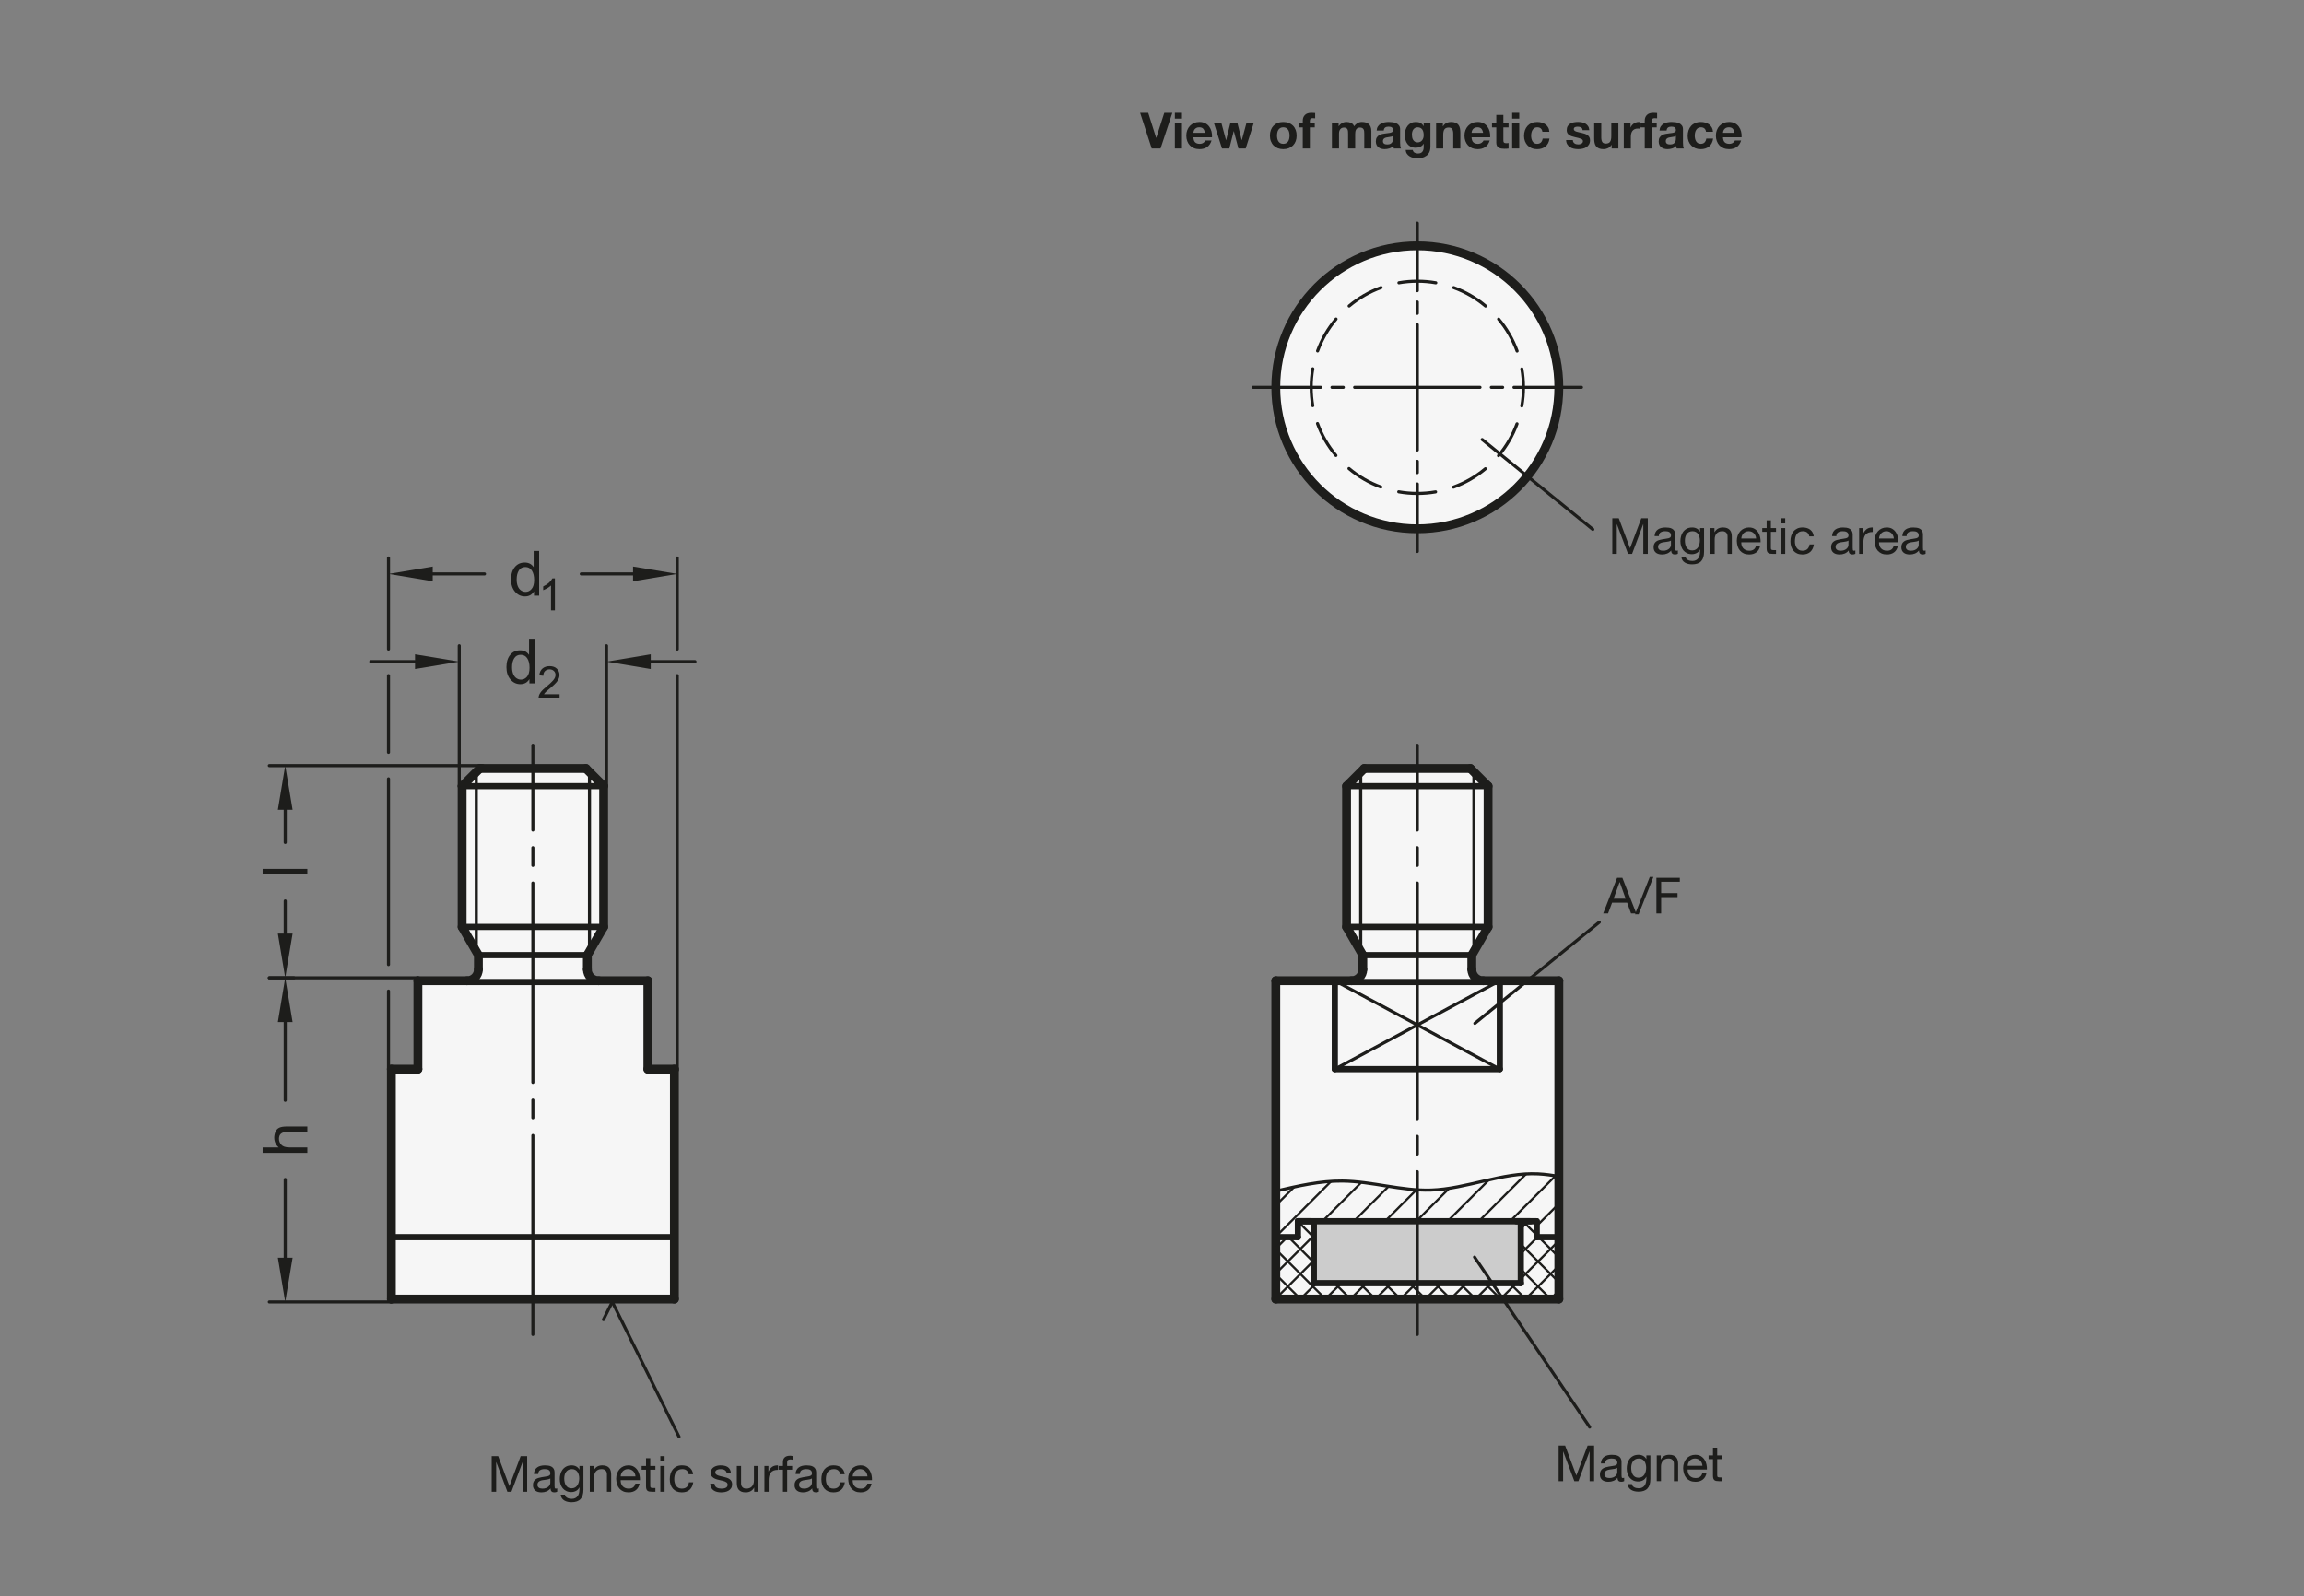 <?xml version="1.0" encoding="UTF-8"?>
<svg xmlns="http://www.w3.org/2000/svg" version="1.1" viewBox="0 0 369.213 255.827">
  <rect x="0" y="0" width="369.213" height="255.827" fill="#808080" stroke="none"/>
  <defs>
    <style>
      .cls-1, .cls-2 {
        fill: #1d1d1b;
      }

      .cls-1, .cls-3, .cls-4, .cls-5, .cls-6 {
        stroke: #1d1d1b;
        stroke-linecap: round;
        stroke-linejoin: round;
      }

      .cls-1, .cls-6 {
        stroke-width: .496px;
      }

      .cls-7 {
        fill: #f6f6f6;
      }

      .cls-8 {
        fill: #fff;
      }

      .cls-3 {
        stroke-width: .354px;
      }

      .cls-3, .cls-9, .cls-4, .cls-5, .cls-6 {
        fill: none;
      }

      .cls-10 {
        fill: #ccc;
      }

      .cls-4 {
        stroke-width: .992px;
      }

      .cls-5 {
        stroke-width: 1.417px;
      }
    </style>
  </defs>
  <!-- Generator: Adobe Illustrator 28.6.0, SVG Export Plug-In . SVG Version: 1.2.0 Build 709)  -->
  <g>
    <g id="MD_x5F_3_x5F_FUELLUNG_x5F_WS">
      <g id="LWPOLYLINE">
        <path class="cls-8" d="M108.071,208.2h-45.354v-36.85h4.252v-14.173h7.88c1.002,0,1.814-.812,1.814-1.814v-2.286l-2.608-4.517v-22.564l2.835-2.835h17.008l2.835,2.835v22.564l-2.608,4.517v2.286c0,1.002.812,1.814,1.814,1.814h7.88v14.173h4.252v36.85Z"/>
      </g>
      <g id="LWPOLYLINE-2" data-name="LWPOLYLINE">
        <path class="cls-8" d="M249.8,208.2h-45.354v-51.024h12.132c1.002,0,1.814-.812,1.814-1.814v-2.286l-2.608-4.517v-22.564l2.835-2.835h17.008l2.835,2.835v22.564l-2.608,4.517v2.286c0,1.002.812,1.814,1.814,1.814h12.132v51.024Z"/>
      </g>
      <g id="LWPOLYLINE-3" data-name="LWPOLYLINE">
        <path class="cls-8" d="M225.709,84.709c12.5.781,23.266-8.719,24.047-21.219.781-12.5-8.719-23.266-21.219-24.047-.471-.029-.943-.044-1.414-.044-12.524,0-22.677,10.153-22.677,22.677,0,11.975,9.311,21.886,21.263,22.633Z"/>
      </g>
    </g>
    <g id="MD_x5F_3_x5F_FUELLUNG_x5F_GR">
      <g id="LWPOLYLINE-4" data-name="LWPOLYLINE">
        <path class="cls-7" d="M225.709,84.709c12.5.781,23.266-8.719,24.047-21.219.781-12.5-8.719-23.266-21.219-24.047-.471-.029-.943-.044-1.414-.044-12.524,0-22.677,10.153-22.677,22.677,0,11.975,9.311,21.886,21.263,22.633Z"/>
      </g>
      <g id="LWPOLYLINE-5" data-name="LWPOLYLINE">
        <path class="cls-7" d="M249.8,208.2h-45.354v-51.024h12.132c1.002,0,1.814-.812,1.814-1.814v-2.286l-2.608-4.517v-22.564l2.835-2.835h17.008l2.835,2.835v22.564l-2.608,4.517v2.286c0,1.002.812,1.814,1.814,1.814h12.132v51.024Z"/>
      </g>
      <g id="LWPOLYLINE-6" data-name="LWPOLYLINE">
        <path class="cls-7" d="M108.071,208.2h-45.354v-36.85h4.252v-14.173h7.88c1.002,0,1.814-.812,1.814-1.814v-2.286l-2.608-4.517v-22.564l2.835-2.835h17.008l2.835,2.835v22.564l-2.608,4.517v2.286c0,1.002.812,1.814,1.814,1.814h7.88v14.173h4.252v36.85Z"/>
      </g>
    </g>
    <g id="MD_x5F_6_x5F_COLOR_x5F_K027">
      <g id="LWPOLYLINE-7" data-name="LWPOLYLINE">
        <rect class="cls-10" x="210.54" y="195.728" width="33.165" height="9.921"/>
      </g>
    </g>
    <g id="MD_x5F_1_x5F_100">
      <g id="LINE">
        <line class="cls-5" x1="108.071" y1="208.2" x2="108.071" y2="171.35"/>
      </g>
      <g id="LINE-2" data-name="LINE">
        <line class="cls-5" x1="62.717" y1="171.35" x2="62.717" y2="208.2"/>
      </g>
      <g id="LINE-3" data-name="LINE">
        <line class="cls-5" x1="62.717" y1="171.35" x2="66.969" y2="171.35"/>
      </g>
      <g id="LINE-4" data-name="LINE">
        <line class="cls-5" x1="66.969" y1="171.35" x2="66.969" y2="157.177"/>
      </g>
      <g id="LINE-5" data-name="LINE">
        <line class="cls-5" x1="66.969" y1="157.177" x2="74.849" y2="157.177"/>
      </g>
      <g id="LINE-6" data-name="LINE">
        <line class="cls-5" x1="103.819" y1="171.35" x2="103.819" y2="157.177"/>
      </g>
      <g id="LINE-7" data-name="LINE">
        <line class="cls-5" x1="103.819" y1="171.35" x2="108.071" y2="171.35"/>
      </g>
      <g id="LINE-8" data-name="LINE">
        <line class="cls-5" x1="108.071" y1="208.2" x2="62.717" y2="208.2"/>
      </g>
      <g id="LINE-9" data-name="LINE">
        <line class="cls-5" x1="215.785" y1="125.995" x2="215.785" y2="148.559"/>
      </g>
      <g id="LINE-10" data-name="LINE">
        <line class="cls-5" x1="238.462" y1="148.559" x2="238.462" y2="125.995"/>
      </g>
      <g id="LINE-11" data-name="LINE">
        <line class="cls-5" x1="238.462" y1="125.995" x2="235.627" y2="123.161"/>
      </g>
      <g id="LINE-12" data-name="LINE">
        <line class="cls-5" x1="218.619" y1="123.161" x2="215.785" y2="125.995"/>
      </g>
      <g id="LINE-13" data-name="LINE">
        <line class="cls-5" x1="215.785" y1="148.559" x2="218.392" y2="153.076"/>
      </g>
      <g id="LINE-14" data-name="LINE">
        <line class="cls-5" x1="235.854" y1="153.076" x2="238.462" y2="148.559"/>
      </g>
      <g id="ARC">
        <path class="cls-5" d="M235.854,155.362c0,1.002.812,1.814,1.814,1.814"/>
      </g>
      <g id="ARC-2" data-name="ARC">
        <path class="cls-5" d="M216.578,157.177c1.002,0,1.814-.812,1.814-1.814"/>
      </g>
      <g id="LINE-15" data-name="LINE">
        <line class="cls-5" x1="235.854" y1="155.362" x2="235.854" y2="153.076"/>
      </g>
      <g id="LINE-16" data-name="LINE">
        <line class="cls-5" x1="218.392" y1="153.076" x2="218.392" y2="155.362"/>
      </g>
      <g id="LINE-17" data-name="LINE">
        <line class="cls-5" x1="249.8" y1="208.2" x2="249.8" y2="157.177"/>
      </g>
      <g id="LINE-18" data-name="LINE">
        <line class="cls-5" x1="204.446" y1="157.177" x2="204.446" y2="208.2"/>
      </g>
      <g id="LINE-19" data-name="LINE">
        <line class="cls-5" x1="204.446" y1="208.2" x2="249.8" y2="208.2"/>
      </g>
      <g id="LINE-20" data-name="LINE">
        <line class="cls-5" x1="237.668" y1="157.177" x2="249.8" y2="157.177"/>
      </g>
      <g id="LINE-21" data-name="LINE">
        <line class="cls-5" x1="204.446" y1="157.177" x2="216.578" y2="157.177"/>
      </g>
      <g id="LINE-22" data-name="LINE">
        <line class="cls-5" x1="218.619" y1="123.161" x2="235.627" y2="123.161"/>
      </g>
      <g id="CIRCLE">
        <circle class="cls-5" cx="227.123" cy="62.076" r="22.677"/>
      </g>
      <g id="LINE-23" data-name="LINE">
        <line class="cls-5" x1="95.939" y1="157.177" x2="103.819" y2="157.177"/>
      </g>
      <g id="LINE-24" data-name="LINE">
        <line class="cls-5" x1="74.055" y1="125.995" x2="74.055" y2="148.559"/>
      </g>
      <g id="LINE-25" data-name="LINE">
        <line class="cls-5" x1="96.732" y1="148.559" x2="96.732" y2="125.995"/>
      </g>
      <g id="LINE-26" data-name="LINE">
        <line class="cls-5" x1="96.732" y1="125.995" x2="93.898" y2="123.161"/>
      </g>
      <g id="LINE-27" data-name="LINE">
        <line class="cls-5" x1="76.89" y1="123.161" x2="74.055" y2="125.995"/>
      </g>
      <g id="LINE-28" data-name="LINE">
        <line class="cls-5" x1="74.055" y1="148.559" x2="76.663" y2="153.076"/>
      </g>
      <g id="LINE-29" data-name="LINE">
        <line class="cls-5" x1="94.124" y1="153.076" x2="96.732" y2="148.559"/>
      </g>
      <g id="ARC-3" data-name="ARC">
        <path class="cls-5" d="M94.124,155.362c0,1.002.812,1.814,1.814,1.814"/>
      </g>
      <g id="ARC-4" data-name="ARC">
        <path class="cls-5" d="M74.849,157.177c1.002,0,1.814-.812,1.814-1.814"/>
      </g>
      <g id="LINE-30" data-name="LINE">
        <line class="cls-5" x1="94.124" y1="155.362" x2="94.124" y2="153.076"/>
      </g>
      <g id="LINE-31" data-name="LINE">
        <line class="cls-5" x1="76.663" y1="153.076" x2="76.663" y2="155.362"/>
      </g>
      <g id="LINE-32" data-name="LINE">
        <line class="cls-5" x1="76.89" y1="123.161" x2="93.898" y2="123.161"/>
      </g>
    </g>
    <g id="MD_x5F_1_x5F_070">
      <g id="LINE-33" data-name="LINE">
        <line class="cls-4" x1="108.071" y1="198.279" x2="62.717" y2="198.279"/>
      </g>
      <g id="LINE-34" data-name="LINE">
        <line class="cls-4" x1="210.115" y1="195.728" x2="207.989" y2="195.728"/>
      </g>
      <g id="LINE-35" data-name="LINE">
        <line class="cls-4" x1="210.54" y1="205.649" x2="210.54" y2="195.728"/>
      </g>
      <g id="LINE-36" data-name="LINE">
        <line class="cls-4" x1="245.265" y1="195.728" x2="242.997" y2="195.728"/>
      </g>
      <g id="LINE-37" data-name="LINE">
        <line class="cls-4" x1="207.989" y1="195.728" x2="207.989" y2="198.279"/>
      </g>
      <g id="LINE-38" data-name="LINE">
        <line class="cls-4" x1="207.989" y1="198.279" x2="204.446" y2="198.279"/>
      </g>
      <g id="LINE-39" data-name="LINE">
        <line class="cls-4" x1="213.903" y1="171.35" x2="240.343" y2="171.35"/>
      </g>
      <g id="LINE-40" data-name="LINE">
        <line class="cls-4" x1="240.343" y1="171.35" x2="240.343" y2="157.177"/>
      </g>
      <g id="LINE-41" data-name="LINE">
        <line class="cls-4" x1="213.903" y1="171.35" x2="213.903" y2="157.177"/>
      </g>
      <g id="LINE-42" data-name="LINE">
        <line class="cls-4" x1="237.668" y1="157.388" x2="216.579" y2="157.388"/>
      </g>
      <g id="LINE-43" data-name="LINE">
        <line class="cls-4" x1="238.462" y1="148.559" x2="215.785" y2="148.559"/>
      </g>
      <g id="LINE-44" data-name="LINE">
        <line class="cls-4" x1="238.462" y1="125.995" x2="215.785" y2="125.995"/>
      </g>
      <g id="LINE-45" data-name="LINE">
        <line class="cls-4" x1="246.257" y1="195.728" x2="207.989" y2="195.728"/>
      </g>
      <g id="LINE-46" data-name="LINE">
        <line class="cls-4" x1="249.8" y1="198.279" x2="246.257" y2="198.279"/>
      </g>
      <g id="LINE-47" data-name="LINE">
        <line class="cls-4" x1="246.257" y1="195.728" x2="246.257" y2="198.279"/>
      </g>
      <g id="LINE-48" data-name="LINE">
        <line class="cls-4" x1="218.392" y1="153.076" x2="235.854" y2="153.076"/>
      </g>
      <g id="LINE-49" data-name="LINE">
        <line class="cls-4" x1="243.706" y1="205.649" x2="210.54" y2="205.649"/>
      </g>
      <g id="LINE-50" data-name="LINE">
        <line class="cls-4" x1="243.706" y1="205.649" x2="243.706" y2="195.728"/>
      </g>
      <g id="LINE-51" data-name="LINE">
        <line class="cls-4" x1="74.832" y1="157.388" x2="95.922" y2="157.388"/>
      </g>
      <g id="LINE-52" data-name="LINE">
        <line class="cls-4" x1="96.732" y1="148.559" x2="74.055" y2="148.559"/>
      </g>
      <g id="LINE-53" data-name="LINE">
        <line class="cls-4" x1="96.732" y1="125.995" x2="74.055" y2="125.995"/>
      </g>
      <g id="LINE-54" data-name="LINE">
        <line class="cls-4" x1="76.663" y1="153.076" x2="94.124" y2="153.076"/>
      </g>
    </g>
    <g id="MD_x5F_1_x5F_035">
      <g id="LINE-55" data-name="LINE">
        <line class="cls-6" x1="213.903" y1="157.177" x2="240.343" y2="171.35"/>
      </g>
      <g id="LINE-56" data-name="LINE">
        <line class="cls-6" x1="240.343" y1="157.177" x2="213.903" y2="171.35"/>
      </g>
      <g id="LINE-57" data-name="LINE">
        <line class="cls-6" x1="227.123" y1="35.771" x2="227.123" y2="46.589"/>
      </g>
      <g id="LINE-58" data-name="LINE">
        <line class="cls-6" x1="227.123" y1="52.032" x2="227.123" y2="62.076"/>
      </g>
      <g id="LINE-59" data-name="LINE">
        <line class="cls-6" x1="227.123" y1="48.404" x2="227.123" y2="50.218"/>
      </g>
      <g id="LINE-60" data-name="LINE">
        <line class="cls-6" x1="227.123" y1="88.382" x2="227.123" y2="77.563"/>
      </g>
      <g id="LINE-61" data-name="LINE">
        <line class="cls-6" x1="227.123" y1="72.12" x2="227.123" y2="62.076"/>
      </g>
      <g id="LINE-62" data-name="LINE">
        <line class="cls-6" x1="227.123" y1="75.748" x2="227.123" y2="73.934"/>
      </g>
      <g id="LINE-63" data-name="LINE">
        <line class="cls-6" x1="200.818" y1="62.076" x2="211.637" y2="62.076"/>
      </g>
      <g id="LINE-64" data-name="LINE">
        <line class="cls-6" x1="217.079" y1="62.076" x2="227.123" y2="62.076"/>
      </g>
      <g id="LINE-65" data-name="LINE">
        <line class="cls-6" x1="213.451" y1="62.076" x2="215.265" y2="62.076"/>
      </g>
      <g id="LINE-66" data-name="LINE">
        <line class="cls-6" x1="253.429" y1="62.076" x2="242.61" y2="62.076"/>
      </g>
      <g id="LINE-67" data-name="LINE">
        <line class="cls-6" x1="237.167" y1="62.076" x2="227.123" y2="62.076"/>
      </g>
      <g id="LINE-68" data-name="LINE">
        <line class="cls-6" x1="240.796" y1="62.076" x2="238.981" y2="62.076"/>
      </g>
      <g id="LINE-69" data-name="LINE">
        <line class="cls-6" x1="218.052" y1="123.728" x2="218.052" y2="152.487"/>
      </g>
      <g id="LINE-70" data-name="LINE">
        <line class="cls-6" x1="236.194" y1="123.728" x2="236.194" y2="152.487"/>
      </g>
      <g id="LINE-71" data-name="LINE">
        <line class="cls-6" x1="227.123" y1="141.529" x2="227.123" y2="179.287"/>
      </g>
      <g id="LINE-72" data-name="LINE">
        <line class="cls-6" x1="227.123" y1="187.791" x2="227.123" y2="213.869"/>
      </g>
      <g id="LINE-73" data-name="LINE">
        <line class="cls-6" x1="227.123" y1="182.121" x2="227.123" y2="184.956"/>
      </g>
      <g id="LINE-74" data-name="LINE">
        <line class="cls-6" x1="227.123" y1="119.44" x2="227.123" y2="133.025"/>
      </g>
      <g id="LINE-75" data-name="LINE">
        <line class="cls-6" x1="227.123" y1="135.86" x2="227.123" y2="138.695"/>
      </g>
      <g id="LINE-76" data-name="LINE">
        <line class="cls-6" x1="76.323" y1="123.728" x2="76.323" y2="152.487"/>
      </g>
      <g id="LINE-77" data-name="LINE">
        <line class="cls-6" x1="94.465" y1="123.728" x2="94.465" y2="152.487"/>
      </g>
      <g id="LINE-78" data-name="LINE">
        <line class="cls-6" x1="85.394" y1="141.529" x2="85.394" y2="173.476"/>
      </g>
      <g id="LINE-79" data-name="LINE">
        <line class="cls-6" x1="85.394" y1="181.98" x2="85.394" y2="213.869"/>
      </g>
      <g id="LINE-80" data-name="LINE">
        <line class="cls-6" x1="85.394" y1="176.31" x2="85.394" y2="179.145"/>
      </g>
      <g id="LINE-81" data-name="LINE">
        <line class="cls-6" x1="85.394" y1="119.44" x2="85.394" y2="133.025"/>
      </g>
      <g id="LINE-82" data-name="LINE">
        <line class="cls-6" x1="85.394" y1="135.86" x2="85.394" y2="138.695"/>
      </g>
      <g id="LINE-83" data-name="LINE">
        <line class="cls-6" x1="256.285" y1="147.801" x2="236.343" y2="164.01"/>
      </g>
      <g id="LINE-84" data-name="LINE">
        <line class="cls-6" x1="254.739" y1="228.712" x2="236.295" y2="201.472"/>
      </g>
      <g id="LINE-85" data-name="LINE">
        <line class="cls-6" x1="255.245" y1="84.844" x2="237.523" y2="70.444"/>
      </g>
      <g id="SPLINE">
        <path class="cls-6" d="M204.446,190.903c3.549-.826,7.097-1.651,10.666-1.616,4.72.046,9.476,1.598,14.194,1.449,5.748-.182,11.44-2.888,17.188-2.598,1.101.056,2.203.221,3.306.387"/>
      </g>
    </g>
    <g id="MD_x5F_1_x5F_VERDECKT">
      <g id="CIRCLE-2" data-name="CIRCLE">
        <path class="cls-2" d="M227.123,79.332c-1.016,0-2.032-.089-3.021-.264-.135-.024-.226-.152-.201-.287.023-.135.146-.232.287-.201,1.903.336,3.91.34,5.821.009.13-.031.263.067.286.202.023.135-.066.264-.202.287-.974.169-1.973.255-2.97.255ZM232.915,78.32c-.102,0-.196-.062-.233-.164-.047-.129.021-.271.148-.318,1.841-.667,3.537-1.644,5.043-2.905.104-.087.261-.075.35.031.088.105.074.261-.031.349-1.55,1.298-3.297,2.305-5.191,2.992-.028.01-.057.015-.085.015ZM221.282,78.303c-.028,0-.057-.005-.085-.015-1.892-.692-3.635-1.704-5.183-3.006-.104-.088-.118-.245-.029-.35.088-.105.244-.118.35-.03,1.503,1.266,3.196,2.248,5.032,2.92.129.047.195.189.148.318-.037.1-.132.163-.233.163ZM240.134,73.279c-.057,0-.113-.019-.16-.059-.104-.088-.118-.245-.029-.349,1.267-1.503,2.249-3.197,2.92-5.032.048-.128.189-.193.318-.148.129.047.195.189.148.318-.691,1.89-1.703,3.633-3.008,5.181-.049.059-.119.088-.189.088ZM214.08,73.242c-.07,0-.141-.03-.19-.089-1.3-1.552-2.307-3.298-2.993-5.192-.047-.129.021-.271.148-.318.131-.044.271.02.318.149.666,1.839,1.645,3.535,2.907,5.042.088.105.074.261-.031.349-.046.039-.103.058-.159.058ZM243.869,65.311c-.014,0-.028-.001-.043-.004-.135-.024-.226-.152-.201-.288.171-.965.258-1.956.258-2.944,0-.976-.085-1.955-.252-2.91-.023-.135.066-.264.201-.287.14-.031.264.067.287.201.173.983.26,1.991.26,2.996,0,1.017-.089,2.037-.266,3.031-.021.12-.126.205-.244.205ZM210.368,65.261c-.118,0-.224-.085-.244-.206-.171-.979-.257-1.981-.257-2.979,0-1.01.088-2.024.263-3.013.024-.135.145-.229.287-.201.135.023.225.152.201.287-.169.96-.255,1.945-.255,2.927,0,.97.084,1.943.249,2.894.023.135-.066.263-.201.287-.015.003-.029.004-.043.004ZM243.11,56.508c-.102,0-.196-.062-.233-.163-.668-1.838-1.648-3.534-2.913-5.039-.088-.105-.074-.262.031-.35.104-.087.26-.075.35.03,1.301,1.55,2.311,3.296,2.999,5.188.047.129-.02.271-.148.318-.028.01-.057.015-.085.015ZM211.142,56.492c-.028,0-.057-.005-.085-.015-.129-.047-.195-.189-.148-.318.691-1.892,1.701-3.636,3.004-5.184.088-.105.246-.118.349-.03.105.088.119.245.03.35-1.265,1.503-2.246,3.197-2.916,5.034-.037.101-.132.163-.233.163ZM238.058,49.297c-.057,0-.113-.019-.159-.058-1.505-1.265-3.2-2.245-5.037-2.915-.129-.047-.195-.189-.148-.318.048-.128.188-.194.318-.148,1.892.689,3.637,1.699,5.186,3,.105.088.119.245.03.35-.049.058-.119.088-.189.088ZM216.2,49.288c-.07,0-.141-.03-.19-.089-.088-.104-.074-.261.031-.349,1.55-1.3,3.296-2.309,5.189-2.997.13-.046.271.019.318.148.047.128-.02.271-.148.317-1.84.668-3.535,1.648-5.041,2.911-.046.039-.103.058-.159.058ZM230.085,45.573c-.014,0-.028,0-.043-.004-1.906-.335-3.911-.336-5.821-.003-.142.027-.265-.067-.287-.202-.023-.135.066-.263.201-.287,1.969-.343,4.032-.341,5.993.003.135.023.225.152.201.287-.021.12-.126.205-.244.205Z"/>
      </g>
    </g>
    <g id="MD_x5F_2_x5F_SCHRAFFUR">
      <g id="HATCH">
        <polygon class="cls-9" points="249.8 198.279 246.257 198.279 246.257 195.728 243.706 195.728 243.706 205.649 210.54 205.649 210.54 195.728 210.54 195.728 207.989 195.728 207.989 198.279 204.446 198.279 204.446 208.2 249.8 208.2 249.8 198.279"/>
        <path class="cls-3" d="M204.446,200.105l1.826-1.826M207.989,196.562l.834-.834M204.446,204.114l6.094-6.094M204.446,208.123l6.094-6.094M208.377,208.2l2.551-2.551M212.386,208.2l2.551-2.551M216.395,208.2l2.551-2.551M220.404,208.2l2.551-2.551M224.413,208.2l2.551-2.551M228.421,208.2l2.551-2.551M232.43,208.2l2.551-2.551M243.706,196.925l1.197-1.197M236.439,208.2l2.551-2.551M243.706,200.933l2.654-2.654M240.448,208.2l2.551-2.551M243.706,204.942l6.094-6.094M244.457,208.2l5.344-5.344M248.465,208.2l1.335-1.335M208.404,208.2l-3.958-3.958M212.412,208.2l-7.966-7.966M216.421,208.2l-2.551-2.551M210.54,202.319l-4.041-4.041M220.43,208.2l-2.551-2.551M210.54,198.311l-2.551-2.551M224.439,208.2l-2.551-2.551M228.448,208.2l-2.551-2.551M232.456,208.2l-2.551-2.551M236.465,208.2l-2.551-2.551M240.474,208.2l-2.551-2.551M244.483,208.2l-2.551-2.551M248.492,208.2l-4.786-4.786M249.8,205.5l-6.094-6.094M249.8,201.491l-3.212-3.212M246.257,197.948l-2.22-2.22"/>
      </g>
      <g id="HATCH-2" data-name="HATCH">
        <polygon class="cls-9" points="246.257 198.279 249.8 198.279 249.8 188.524 248.293 188.306 247.057 188.173 246.019 188.122 244.562 188.158 240.756 188.708 236.016 189.846 229.685 190.926 223.79 190.468 218.911 189.731 215.338 189.292 213.739 189.303 209.142 189.86 204.446 190.903 204.446 198.279 207.989 198.279 207.989 195.728 246.257 195.728 246.257 198.279"/>
        <path class="cls-3" d="M204.446,193.188l2.937-2.937M204.446,198.199l8.841-8.841M211.928,195.728l6.105-6.105M216.939,195.728l5.468-5.468M221.95,195.728l5.013-5.013M226.961,195.728l5.229-5.229M231.972,195.728l6.462-6.462M236.983,195.728l7.568-7.568M241.994,195.728l7.28-7.28M246.257,196.475l3.543-3.543M249.465,198.279l.336-.336"/>
      </g>
    </g>
    <g id="MD_x5F_2_x5F_BEMASSUNG">
      <g id="LINE-86" data-name="LINE">
        <line class="cls-1" x1="108.531" y1="171.53" x2="108.531" y2="108.279"/>
      </g>
      <g id="LINE-87" data-name="LINE">
        <line class="cls-1" x1="62.256" y1="171.35" x2="62.256" y2="158.842"/>
      </g>
      <g id="LINE-88" data-name="LINE">
        <line class="cls-1" x1="62.256" y1="154.59" x2="62.256" y2="124.826"/>
      </g>
      <g id="LINE-89" data-name="LINE">
        <line class="cls-1" x1="62.256" y1="120.574" x2="62.256" y2="108.279"/>
      </g>
      <g id="LINE-90" data-name="LINE">
        <line class="cls-1" x1="108.813" y1="230.265" x2="98.119" y2="208.661"/>
      </g>
      <g id="LINE-91" data-name="LINE">
        <line class="cls-1" x1="98.119" y1="208.661" x2="96.701" y2="211.495"/>
      </g>
      <g id="DIMENSION">
        <g id="LINE-92" data-name="LINE">
          <line class="cls-1" x1="62.717" y1="208.661" x2="43.157" y2="208.661"/>
        </g>
        <g id="LINE-93" data-name="LINE">
          <line class="cls-1" x1="66.969" y1="156.716" x2="43.157" y2="156.716"/>
        </g>
        <g id="LINE-94" data-name="LINE">
          <line class="cls-1" x1="45.709" y1="201.574" x2="45.709" y2="189.036"/>
        </g>
        <g id="LINE-95" data-name="LINE">
          <line class="cls-1" x1="45.709" y1="163.803" x2="45.709" y2="176.341"/>
        </g>
        <g id="SOLID">
          <polygon class="cls-2" points="44.528 201.574 46.89 201.574 45.709 208.661 45.709 208.661 44.528 201.574"/>
        </g>
        <g id="SOLID-2" data-name="SOLID">
          <polygon class="cls-2" points="44.528 163.803 46.89 163.803 45.709 156.716 45.709 156.716 44.528 163.803"/>
        </g>
        <g id="MTEXT">
          <path class="cls-2" d="M49.252,180.54v.884h-3.274c-.424,0-.741.091-.953.274-.212.182-.317.454-.317.815,0,.358.124.679.374.96.249.282.694.424,1.336.424h2.835v.879h-7.165v-.879h2.571c-.473-.418-.709-.939-.709-1.564,0-.336.068-.656.205-.963s.347-.521.631-.645c.283-.125.678-.186,1.183-.186h3.284Z"/>
        </g>
      </g>
      <g id="DIMENSION-2" data-name="DIMENSION">
        <g id="LINE-96" data-name="LINE">
          <line class="cls-1" x1="47.102" y1="156.716" x2="43.157" y2="156.716"/>
        </g>
        <g id="LINE-97" data-name="LINE">
          <line class="cls-1" x1="77.39" y1="122.7" x2="43.157" y2="122.7"/>
        </g>
        <g id="LINE-98" data-name="LINE">
          <line class="cls-1" x1="45.709" y1="149.629" x2="45.709" y2="144.395"/>
        </g>
        <g id="LINE-99" data-name="LINE">
          <line class="cls-1" x1="45.709" y1="129.787" x2="45.709" y2="135.021"/>
        </g>
        <g id="SOLID-3" data-name="SOLID">
          <polygon class="cls-2" points="44.528 149.629 46.89 149.629 45.709 156.716 45.709 156.716 44.528 149.629"/>
        </g>
        <g id="SOLID-4" data-name="SOLID">
          <polygon class="cls-2" points="44.528 129.787 46.89 129.787 45.709 122.7 45.709 122.7 44.528 129.787"/>
        </g>
        <g id="MTEXT-2" data-name="MTEXT">
          <path class="cls-2" d="M49.252,139.255v.881h-7.165v-.881h7.165Z"/>
        </g>
      </g>
      <g id="DIMENSION-3" data-name="DIMENSION">
        <g id="LINE-100" data-name="LINE">
          <line class="cls-1" x1="73.594" y1="125.995" x2="73.594" y2="103.492"/>
        </g>
        <g id="LINE-101" data-name="LINE">
          <line class="cls-1" x1="97.193" y1="125.995" x2="97.193" y2="103.492"/>
        </g>
        <g id="LINE-102" data-name="LINE">
          <line class="cls-1" x1="66.508" y1="106.043" x2="59.421" y2="106.043"/>
        </g>
        <g id="LINE-103" data-name="LINE">
          <line class="cls-1" x1="104.28" y1="106.043" x2="111.366" y2="106.043"/>
        </g>
        <g id="MTEXT-3" data-name="MTEXT">
          <path class="cls-2" d="M85.659,109.526h-.821v-.66h-.02c-.316.521-.793.782-1.432.782-.635,0-1.166-.252-1.591-.755-.425-.504-.638-1.156-.638-1.957,0-.838.2-1.499.601-1.984s.93-.729,1.588-.729c.619,0,1.09.236,1.413.709h.02v-2.571h.879v7.165ZM83.479,108.924c.384,0,.71-.157.978-.474s.401-.795.401-1.437c0-.633-.122-1.136-.367-1.511-.244-.374-.595-.562-1.051-.562s-.801.183-1.034.55c-.233.366-.35.848-.35,1.444,0,.43.063.794.188,1.092s.3.522.525.672c.225.15.461.225.708.225Z"/>
          <path class="cls-2" d="M89.673,111.876h-3.369c0-.287.1-.577.3-.871.2-.294.575-.661,1.123-1.104.335-.269.635-.55.899-.845s.396-.592.396-.89c0-.257-.091-.47-.272-.638-.182-.167-.411-.251-.688-.251-.28,0-.515.086-.705.259-.19.172-.286.43-.288.771l-.642-.072c.04-.477.209-.841.509-1.094.299-.252.679-.378,1.14-.378.5,0,.889.139,1.167.415.279.276.418.609.418,1.001,0,.326-.118.656-.352.99-.235.335-.703.781-1.404,1.342-.368.293-.612.547-.732.76h2.502v.604Z"/>
        </g>
        <g id="SOLID-5" data-name="SOLID">
          <polygon class="cls-2" points="66.508 104.862 66.508 107.224 73.594 106.043 73.594 106.043 66.508 104.862"/>
        </g>
        <g id="SOLID-6" data-name="SOLID">
          <polygon class="cls-2" points="104.28 104.862 104.28 107.224 97.193 106.043 97.193 106.043 104.28 104.862"/>
        </g>
      </g>
      <g id="DIMENSION-4" data-name="DIMENSION">
        <g id="LINE-104" data-name="LINE">
          <line class="cls-1" x1="108.531" y1="104.027" x2="108.531" y2="89.429"/>
        </g>
        <g id="LINE-105" data-name="LINE">
          <line class="cls-1" x1="62.256" y1="104.027" x2="62.256" y2="89.429"/>
        </g>
        <g id="LINE-106" data-name="LINE">
          <line class="cls-1" x1="101.445" y1="91.98" x2="93.148" y2="91.98"/>
        </g>
        <g id="LINE-107" data-name="LINE">
          <line class="cls-1" x1="69.343" y1="91.98" x2="77.639" y2="91.98"/>
        </g>
        <g id="SOLID-7" data-name="SOLID">
          <polygon class="cls-2" points="101.445 90.799 101.445 93.161 108.531 91.98 108.531 91.98 101.445 90.799"/>
        </g>
        <g id="SOLID-8" data-name="SOLID">
          <polygon class="cls-2" points="69.343 90.799 69.343 93.161 62.256 91.98 62.256 91.98 69.343 90.799"/>
        </g>
        <g id="MTEXT-4" data-name="MTEXT">
          <path class="cls-2" d="M86.396,95.463h-.821v-.66h-.02c-.316.521-.793.782-1.432.782-.635,0-1.166-.252-1.591-.755-.425-.504-.638-1.156-.638-1.957,0-.838.2-1.499.601-1.984s.93-.729,1.588-.729c.619,0,1.09.236,1.413.709h.02v-2.571h.879v7.165ZM84.217,94.861c.384,0,.71-.157.978-.474s.401-.795.401-1.437c0-.633-.122-1.136-.367-1.511-.244-.374-.595-.562-1.051-.562s-.801.183-1.034.55c-.233.366-.35.848-.35,1.444,0,.43.063.794.188,1.092s.3.522.525.672c.225.15.461.225.708.225Z"/>
          <path class="cls-2" d="M88.925,97.813h-.625v-3.98c-.312.297-.73.548-1.253.753v-.604c.72-.345,1.21-.771,1.471-1.28h.406v5.111Z"/>
        </g>
      </g>
    </g>
    <g id="MD_x5F_2_x5F_TEXT_x5F_EN">
      <g id="AnsichtaufHaftfläche">
        <g>
          <path class="cls-2" d="M185.976,23.794h-1.416l-1.856-5.712h1.296l1.272,4.016h.016l1.289-4.016h1.295l-1.896,5.712Z"/>
          <path class="cls-2" d="M189.409,19.018h-1.137v-.936h1.137v.936ZM188.272,19.659h1.137v4.136h-1.137v-4.136Z"/>
          <path class="cls-2" d="M191.241,22.002c.016.368.108.635.279.8.171.166.416.248.736.248.229,0,.426-.057.592-.172.165-.114.267-.236.304-.364h1c-.159.496-.405.853-.735,1.068-.331.216-.73.324-1.2.324-.325,0-.619-.054-.88-.16-.262-.106-.482-.256-.664-.448s-.322-.421-.42-.688c-.1-.267-.148-.561-.148-.881,0-.309.051-.597.152-.863s.245-.497.432-.692c.187-.194.409-.348.668-.46s.545-.168.86-.168c.352,0,.658.068.92.204.261.136.476.318.644.548s.289.491.364.784.101.6.08.92h-2.983ZM193.089,21.283c-.054-.288-.148-.507-.284-.656s-.343-.224-.62-.224c-.187,0-.339.03-.456.092s-.212.137-.284.228-.123.188-.152.288c-.029.102-.047.192-.051.272h1.848Z"/>
          <path class="cls-2" d="M199.624,23.794h-1.168l-.736-2.776h-.016l-.703,2.776h-1.177l-1.312-4.136h1.199l.76,2.808h.017l.688-2.808h1.104l.704,2.8h.017l.76-2.8h1.168l-1.305,4.136Z"/>
          <path class="cls-2" d="M203.505,21.73c0-.33.05-.63.151-.899.101-.27.245-.499.433-.688.186-.188.41-.336.672-.439.261-.104.555-.156.879-.156.326,0,.621.052.885.156.264.104.489.251.676.439.187.189.33.419.432.688s.152.569.152.899-.051.63-.152.896-.245.495-.432.684c-.187.189-.412.336-.676.44-.264.104-.559.156-.885.156-.324,0-.618-.053-.879-.156-.262-.104-.486-.251-.672-.44-.188-.188-.332-.417-.433-.684-.102-.267-.151-.565-.151-.896ZM204.64,21.73c0,.166.017.327.049.484.031.157.086.299.164.424.077.126.18.226.308.3.128.075.288.112.479.112.192,0,.354-.037.484-.112.131-.074.234-.174.312-.3.077-.125.132-.267.164-.424.031-.157.048-.318.048-.484,0-.165-.017-.327-.048-.487-.032-.16-.087-.302-.164-.424-.078-.123-.182-.223-.312-.301-.131-.077-.292-.115-.484-.115-.191,0-.352.038-.479.115-.128.078-.23.178-.308.301-.078.122-.133.264-.164.424-.032.16-.049.322-.049.487Z"/>
          <path class="cls-2" d="M208.768,20.418h-.68v-.76h.68v-.32c0-.368.114-.669.344-.904.229-.234.576-.352,1.04-.352.101,0,.202.004.304.012s.2.015.297.021v.848c-.139-.016-.277-.024-.416-.024-.155,0-.266.036-.332.108-.067.072-.101.193-.101.364v.248h.784v.76h-.784v3.376h-1.136v-3.376Z"/>
          <path class="cls-2" d="M213.44,19.659h1.072v.56h.016c.148-.213.329-.379.539-.496.211-.117.453-.176.725-.176.262,0,.5.051.717.152.215.102.379.279.491.536.122-.182.29-.342.5-.48.211-.139.46-.208.748-.208.219,0,.421.026.608.08.186.054.346.139.479.256s.237.271.312.46c.075.189.113.418.113.685v2.768h-1.137v-2.344c0-.139-.006-.27-.016-.393-.012-.122-.041-.229-.088-.319-.049-.091-.119-.163-.213-.217-.093-.053-.22-.079-.379-.079-.16,0-.29.03-.389.092s-.176.142-.232.24c-.056.099-.093.21-.111.336-.02.125-.028.252-.028.38v2.304h-1.136v-2.32c0-.133-.004-.263-.012-.388s-.033-.236-.076-.332-.111-.172-.204-.228c-.094-.057-.226-.084-.396-.084-.06,0-.131.012-.217.035-.086.024-.17.069-.252.137-.082.066-.153.162-.212.288-.059.125-.088.289-.088.491v2.4h-1.136v-4.136Z"/>
          <path class="cls-2" d="M220.608,20.93c.016-.261.082-.481.199-.66.117-.178.268-.321.449-.428.181-.106.383-.183.607-.228.224-.046.453-.068.688-.068.209,0,.419.015.633.044.213.029.408.087.584.172.176.086.319.206.432.36.111.154.168.354.168.6v2.152c0,.187.011.365.031.536.021.171.06.299.113.384h-1.152c-.021-.064-.039-.129-.053-.196-.013-.066-.022-.135-.027-.204-.182.188-.395.319-.641.396-.245.077-.496.116-.752.116-.197,0-.381-.025-.552-.076s-.319-.127-.448-.229c-.127-.101-.228-.229-.3-.384-.071-.154-.108-.339-.108-.552,0-.267.053-.48.156-.64.104-.16.238-.286.4-.376.162-.091.346-.155.548-.192s.399-.066.593-.088c.176-.021.33-.041.463-.061.134-.019.244-.046.332-.084.088-.037.154-.084.196-.14.043-.056.063-.129.063-.22,0-.117-.02-.214-.059-.288-.041-.075-.094-.132-.16-.172-.067-.04-.145-.067-.232-.08-.088-.014-.184-.021-.284-.021-.224,0-.399.048-.528.145-.127.096-.203.256-.224.479h-1.136ZM223.231,21.77c-.059.06-.148.102-.271.128-.123.027-.262.051-.416.072-.117.017-.232.035-.344.057-.112.021-.211.055-.296.1s-.155.106-.208.184c-.054.078-.08.181-.08.309,0,.106.019.193.057.26.037.066.088.12.151.16s.139.067.224.084c.086.016.174.023.264.023.225,0,.398-.037.521-.111.122-.075.214-.164.272-.269.059-.104.094-.209.107-.315s.02-.192.02-.256v-.425Z"/>
          <path class="cls-2" d="M229.223,23.531c0,.171-.022.361-.068.571-.045.211-.143.409-.291.597-.15.187-.365.344-.648.472s-.661.192-1.136.192c-.203,0-.409-.025-.62-.076s-.402-.13-.576-.236-.317-.244-.432-.412c-.115-.168-.18-.369-.196-.604h1.128c.053.213.157.361.312.443.154.083.333.124.535.124.32,0,.554-.095.701-.283.146-.189.217-.437.211-.74v-.544h-.016c-.123.219-.297.38-.523.483-.228.104-.466.156-.717.156-.314,0-.582-.055-.804-.164s-.404-.259-.548-.448c-.145-.188-.25-.41-.316-.664-.066-.253-.1-.521-.1-.804,0-.267.039-.523.115-.771.078-.248.191-.467.34-.656.15-.189.336-.34.557-.452s.477-.168.764-.168c.272,0,.512.051.717.152s.377.271.516.512h.016v-.552h1.08v3.872ZM227.176,22.819c.16,0,.302-.032.425-.097.122-.063.223-.149.303-.256s.141-.228.181-.364c.04-.136.06-.278.06-.428,0-.165-.016-.325-.048-.479-.032-.155-.085-.291-.159-.408-.075-.117-.176-.211-.301-.28s-.279-.104-.46-.104c-.159,0-.298.031-.411.096-.115.063-.211.15-.289.26-.077.109-.133.235-.168.376-.035.142-.052.289-.052.444,0,.149.015.297.044.443.029.147.08.279.152.396s.166.213.283.288c.117.074.265.112.44.112Z"/>
          <path class="cls-2" d="M230.136,19.659h1.08v.576h.024c.144-.24.331-.415.56-.524.229-.109.465-.164.704-.164.304,0,.554.041.748.124s.349.197.46.344c.112.147.191.325.236.536s.068.444.068.7v2.544h-1.137v-2.336c0-.342-.053-.596-.16-.764-.106-.168-.295-.252-.567-.252-.31,0-.534.092-.673.275-.139.185-.207.487-.207.908v2.168h-1.137v-4.136Z"/>
          <path class="cls-2" d="M235.815,22.002c.016.368.109.635.28.8.171.166.416.248.735.248.23,0,.428-.057.593-.172.165-.114.267-.236.304-.364h1c-.16.496-.405.853-.736,1.068-.33.216-.73.324-1.199.324-.326,0-.619-.054-.881-.16-.261-.106-.482-.256-.664-.448-.181-.192-.32-.421-.42-.688-.098-.267-.147-.561-.147-.881,0-.309.051-.597.151-.863.102-.267.246-.497.433-.692.187-.194.409-.348.668-.46s.546-.168.86-.168c.352,0,.658.068.92.204s.477.318.645.548.289.491.363.784.102.6.08.92h-2.984ZM237.663,21.283c-.053-.288-.147-.507-.283-.656-.137-.149-.343-.224-.62-.224-.187,0-.339.03-.456.092s-.212.137-.284.228c-.071.091-.122.188-.151.288-.029.102-.047.192-.053.272h1.848Z"/>
          <path class="cls-2" d="M240.912,19.659h.832v.76h-.832v2.048c0,.192.032.32.096.384.064.064.192.097.384.097.064,0,.125-.003.185-.009.059-.005.114-.013.168-.023v.888c-.097.017-.202.026-.32.032-.117.005-.231.008-.344.008-.177,0-.343-.012-.5-.036-.157-.023-.296-.071-.416-.144s-.215-.172-.284-.3-.104-.296-.104-.504v-2.44h-.688v-.76h.688v-1.24h1.136v1.24Z"/>
          <path class="cls-2" d="M243.456,19.018h-1.137v-.936h1.137v.936ZM242.319,19.659h1.137v4.136h-1.137v-4.136Z"/>
          <path class="cls-2" d="M247.168,21.115c-.075-.475-.354-.712-.84-.712-.182,0-.333.041-.456.124-.123.082-.223.188-.301.319-.076.131-.131.276-.164.437-.031.16-.047.314-.047.464s.016.301.047.456c.033.154.084.295.156.42s.17.228.293.308c.122.08.271.12.447.12.271,0,.481-.076.629-.228.146-.152.238-.356.275-.612h1.096c-.074.55-.287.97-.64,1.26-.353.291-.803.437-1.353.437-.314,0-.6-.053-.855-.156-.256-.104-.475-.251-.656-.44-.182-.188-.322-.413-.424-.672s-.152-.542-.152-.852c0-.32.047-.617.141-.893.093-.274.23-.512.412-.712.181-.199.402-.355.664-.468.261-.112.56-.168.896-.168.245,0,.481.032.708.096.227.064.43.162.607.292.18.131.324.295.437.492s.177.427.192.688h-1.112Z"/>
          <path class="cls-2" d="M252.048,22.45c0,.122.025.228.076.315.05.088.115.16.195.217.08.056.172.097.275.123.104.027.213.04.324.04.08,0,.164-.009.252-.027s.168-.048.24-.088.133-.094.18-.16c.049-.066.072-.15.072-.252,0-.171-.113-.299-.34-.384-.227-.086-.543-.171-.947-.257-.166-.037-.327-.081-.484-.132-.158-.051-.298-.117-.42-.2-.123-.082-.222-.185-.297-.308-.074-.123-.111-.277-.111-.464,0-.262.052-.479.156-.652.104-.173.24-.309.412-.408.17-.099.362-.168.576-.208.213-.039.432-.06.655-.06s.441.021.651.064c.211.042.399.114.564.216.166.102.303.235.412.403s.175.381.196.637h-1.08c-.017-.219-.099-.367-.248-.444s-.325-.116-.528-.116c-.063,0-.133.004-.207.013-.075.008-.144.025-.205.052-.061.026-.113.065-.156.116-.042.051-.063.118-.063.204,0,.101.038.184.112.247.074.064.172.116.292.156s.257.076.411.108c.155.032.312.066.473.104.166.038.326.083.484.137.156.053.297.124.42.212s.221.197.296.328c.075.13.112.292.112.483,0,.272-.055.5-.164.685-.109.184-.252.332-.428.443-.177.112-.378.192-.604.24-.228.048-.458.072-.692.072-.24,0-.475-.024-.703-.072-.23-.048-.434-.129-.613-.244-.178-.114-.324-.266-.439-.452s-.178-.416-.188-.688h1.08Z"/>
          <path class="cls-2" d="M259.343,23.794h-1.08v-.576h-.023c-.145.24-.33.415-.561.524-.229.109-.463.164-.703.164-.305,0-.554-.042-.748-.124-.195-.083-.348-.197-.461-.345-.111-.146-.189-.325-.235-.535-.046-.211-.067-.444-.067-.7v-2.544h1.135v2.336c0,.341.054.596.16.764.107.168.297.252.568.252.31,0,.533-.092.672-.275.139-.185.208-.487.208-.908v-2.168h1.136v4.136Z"/>
          <path class="cls-2" d="M260.208,19.659h1.08v.768h.016c.053-.128.125-.246.216-.355s.194-.203.312-.28.243-.138.377-.18c.133-.043.271-.064.416-.064.074,0,.156.014.248.04v1.056c-.055-.011-.118-.02-.193-.027-.074-.009-.146-.013-.215-.013-.209,0-.385.035-.528.104s-.261.164-.349.284-.15.261-.188.424-.057.335-.057.516v1.864h-1.135v-4.136Z"/>
          <path class="cls-2" d="M263.567,20.418h-.68v-.76h.68v-.32c0-.368.114-.669.344-.904.229-.234.576-.352,1.04-.352.101,0,.202.004.304.012s.2.015.297.021v.848c-.139-.016-.277-.024-.416-.024-.155,0-.266.036-.332.108-.067.072-.101.193-.101.364v.248h.784v.76h-.784v3.376h-1.136v-3.376Z"/>
          <path class="cls-2" d="M265.934,20.93c.017-.261.084-.481.201-.66.117-.178.266-.321.447-.428s.385-.183.608-.228c.224-.046.453-.068.688-.068.207,0,.418.015.631.044.214.029.408.087.584.172.177.086.32.206.433.36s.168.354.168.6v2.152c0,.187.011.365.032.536s.059.299.111.384h-1.151c-.021-.064-.039-.129-.052-.196-.014-.066-.023-.135-.028-.204-.182.188-.396.319-.64.396-.246.077-.496.116-.752.116-.197,0-.382-.025-.553-.076-.17-.051-.32-.127-.447-.229-.129-.101-.229-.229-.301-.384-.072-.154-.107-.339-.107-.552,0-.267.052-.48.156-.64.104-.16.236-.286.399-.376.163-.091.345-.155.548-.192s.4-.066.592-.088c.176-.021.331-.041.465-.061.133-.019.244-.046.332-.084.088-.037.152-.084.195-.14s.064-.129.064-.22c0-.117-.021-.214-.061-.288-.039-.075-.094-.132-.16-.172s-.144-.067-.231-.08c-.089-.014-.183-.021-.284-.021-.225,0-.4.048-.527.145-.129.096-.203.256-.225.479h-1.137ZM268.559,21.77c-.059.06-.15.102-.272.128-.122.027-.261.051-.416.072-.117.017-.231.035-.344.057-.112.021-.211.055-.296.1-.086.045-.154.106-.208.184-.054.078-.08.181-.08.309,0,.106.019.193.056.26s.088.12.152.16.139.067.225.084c.084.016.172.023.264.023.224,0,.396-.037.52-.111.123-.075.213-.164.271-.269.059-.104.096-.209.108-.315.014-.106.021-.192.021-.256v-.425Z"/>
          <path class="cls-2" d="M273.391,21.115c-.075-.475-.355-.712-.84-.712-.182,0-.334.041-.457.124-.123.082-.223.188-.3.319s-.132.276-.164.437-.048.314-.048.464.016.301.048.456c.032.154.084.295.156.42.071.125.169.228.292.308s.271.12.447.12c.272,0,.482-.076.629-.228.146-.152.238-.356.275-.612h1.096c-.074.55-.287.97-.639,1.26-.353.291-.803.437-1.353.437-.315,0-.601-.053-.856-.156-.256-.104-.475-.251-.656-.44-.181-.188-.322-.413-.424-.672s-.151-.542-.151-.852c0-.32.046-.617.14-.893.094-.274.23-.512.412-.712.182-.199.402-.355.664-.468s.561-.168.896-.168c.244,0,.48.032.707.096.227.064.43.162.608.292.179.131.324.295.437.492.111.197.176.427.191.688h-1.111Z"/>
          <path class="cls-2" d="M276.103,22.002c.016.368.108.635.28.8.17.166.416.248.735.248.229,0,.427-.057.593-.172.164-.114.266-.236.303-.364h1c-.159.496-.404.853-.735,1.068s-.73.324-1.2.324c-.325,0-.619-.054-.88-.16s-.482-.256-.664-.448c-.181-.192-.321-.421-.42-.688s-.147-.561-.147-.881c0-.309.051-.597.151-.863.102-.267.245-.497.433-.692.186-.194.408-.348.668-.46.258-.112.545-.168.859-.168.352,0,.658.068.92.204s.477.318.645.548.289.491.363.784c.075.293.102.6.08.92h-2.983ZM277.951,21.283c-.054-.288-.147-.507-.284-.656-.136-.149-.342-.224-.619-.224-.188,0-.34.03-.457.092s-.211.137-.283.228-.123.188-.152.288c-.029.102-.047.192-.052.272h1.848Z"/>
        </g>
      </g>
      <g id="SW">
        <g>
          <path class="cls-2" d="M259.14,140.685h.841l2.231,5.712h-.84l-.624-1.72h-2.416l-.641,1.72h-.783l2.231-5.712ZM260.509,144.036l-.952-2.664h-.016l-.968,2.664h1.936Z"/>
          <path class="cls-2" d="M264.373,140.549h.584l-2.368,5.983h-.584l2.368-5.983Z"/>
          <path class="cls-2" d="M265.436,140.685h3.752v.64h-2.992v1.816h2.624v.64h-2.624v2.616h-.76v-5.712Z"/>
        </g>
      </g>
      <g id="Haftfläche">
        <g>
          <path class="cls-2" d="M78.789,233.37h1.04l1.8,4.8,1.808-4.8h1.04v5.712h-.72v-4.752h-.016l-1.784,4.752h-.648l-1.784-4.752h-.016v4.752h-.72v-5.712Z"/>
          <path class="cls-2" d="M89.292,239.067c-.123.074-.285.111-.488.111-.176,0-.316-.051-.42-.151-.104-.102-.156-.265-.156-.488-.187.224-.404.387-.652.488-.248.101-.516.151-.804.151-.187,0-.364-.021-.532-.063-.168-.043-.313-.111-.436-.204-.123-.094-.22-.213-.292-.36-.072-.146-.108-.324-.108-.532,0-.234.04-.426.12-.575.08-.149.185-.271.316-.364.13-.094.28-.164.448-.212s.34-.088.516-.12c.187-.037.364-.065.532-.084.168-.019.316-.045.444-.08.128-.034.229-.085.304-.152.075-.066.112-.164.112-.292,0-.148-.028-.269-.084-.359-.056-.091-.128-.16-.216-.208-.088-.048-.187-.08-.296-.097-.109-.016-.217-.023-.324-.023-.288,0-.528.055-.72.164s-.296.315-.312.62h-.68c.01-.256.064-.473.16-.648.096-.176.224-.318.384-.428.16-.109.342-.188.548-.236.205-.048.425-.072.66-.072.187,0,.372.014.556.04.184.027.351.082.5.164.149.083.27.199.36.349.09.149.136.344.136.584v2.128c0,.16.009.277.028.352.019.075.082.112.188.112.059,0,.128-.014.208-.04v.528ZM88.188,236.947c-.09.063-.204.11-.34.14-.136.029-.28.054-.432.072-.152.019-.305.04-.46.063-.155.024-.293.063-.416.116-.123.054-.223.13-.3.229-.078.099-.116.233-.116.403,0,.112.023.207.068.284.045.077.104.14.176.188.072.048.156.082.252.104.096.021.197.032.304.032.224,0,.416-.03.576-.092.16-.062.291-.139.392-.232.102-.093.176-.194.224-.304s.072-.212.072-.309v-.695Z"/>
          <path class="cls-2" d="M93.493,238.731c0,.683-.155,1.191-.464,1.527-.31.336-.795.504-1.456.504-.192,0-.388-.021-.588-.063-.2-.043-.381-.112-.544-.208-.163-.097-.297-.222-.404-.376-.107-.155-.166-.344-.176-.568h.68c.005.123.044.227.116.312.072.085.16.154.264.208.104.053.217.092.34.115.123.024.24.036.352.036.224,0,.413-.038.568-.116.155-.077.283-.184.384-.319.102-.136.175-.3.22-.492s.068-.405.068-.64v-.272h-.016c-.117.256-.294.445-.532.568-.237.122-.489.184-.756.184-.31,0-.579-.056-.808-.168-.229-.112-.421-.264-.576-.456-.155-.191-.271-.414-.348-.668-.077-.253-.116-.521-.116-.804,0-.245.032-.496.096-.752.064-.256.171-.491.32-.704.149-.213.345-.388.588-.524.243-.136.545-.204.908-.204.261,0,.501.058.72.173.219.114.389.286.512.516h.008v-.592h.64v3.784ZM91.588,238.531c.224,0,.415-.047.572-.141.157-.093.284-.216.38-.367.096-.152.167-.324.212-.517.045-.191.068-.384.068-.576,0-.181-.021-.359-.064-.536-.043-.176-.111-.334-.204-.476-.094-.142-.215-.255-.364-.34s-.331-.128-.544-.128c-.219,0-.405.041-.56.124s-.281.193-.38.332-.171.299-.216.479c-.045.182-.068.371-.068.568,0,.187.019.373.056.56.037.188.101.356.192.509.091.151.211.274.36.367.149.094.336.141.56.141Z"/>
          <path class="cls-2" d="M94.516,234.947h.64v.655h.016c.283-.501.73-.752,1.344-.752.272,0,.499.038.68.112.181.075.328.179.44.312.112.133.191.292.236.476.045.184.068.388.068.612v2.72h-.68v-2.8c0-.256-.075-.459-.224-.608-.149-.149-.355-.224-.616-.224-.208,0-.388.032-.54.096-.152.064-.279.155-.38.272-.102.117-.177.255-.228.412s-.076.329-.076.516v2.336h-.68v-4.136Z"/>
          <path class="cls-2" d="M102.493,237.771c-.091.464-.291.814-.6,1.052s-.699.355-1.168.355c-.331,0-.617-.055-.86-.164s-.447-.26-.612-.451c-.165-.192-.289-.422-.372-.688-.083-.267-.129-.558-.14-.872,0-.31.048-.596.144-.86.096-.264.23-.491.404-.684s.379-.341.616-.448c.237-.106.497-.16.78-.16.368,0,.673.076.916.229s.438.346.584.58.248.49.304.768c.056.277.079.542.068.792h-3.096c-.005.182.016.354.064.517.048.162.125.307.232.432.106.125.242.226.408.3.166.075.36.112.584.112.288,0,.524-.066.708-.2.184-.133.305-.336.364-.607h.672ZM101.836,236.618c-.011-.16-.046-.312-.108-.456-.061-.145-.144-.269-.248-.372-.104-.104-.227-.187-.368-.248-.142-.062-.297-.092-.468-.092-.176,0-.334.03-.476.092-.141.062-.263.146-.364.252-.102.106-.182.23-.24.372s-.093.292-.104.452h2.376Z"/>
          <path class="cls-2" d="M104.204,234.947h.824v.6h-.824v2.568c0,.08.006.144.02.191.013.049.039.086.076.112.038.026.089.044.156.052.066.009.153.013.26.013h.312v.6h-.52c-.176,0-.327-.012-.452-.036-.125-.023-.227-.067-.304-.132s-.135-.154-.172-.272c-.038-.117-.056-.271-.056-.464v-2.632h-.704v-.6h.704v-1.24h.68v1.24Z"/>
          <path class="cls-2" d="M106.5,234.202h-.68v-.832h.68v.832ZM105.82,234.947h.68v4.136h-.68v-4.136Z"/>
          <path class="cls-2" d="M110.364,236.275c-.053-.262-.165-.465-.336-.608-.17-.144-.4-.216-.688-.216-.245,0-.451.045-.616.136-.166.091-.297.211-.396.36-.099.149-.169.321-.212.516-.042.195-.064.396-.064.604,0,.191.023.378.068.56.045.182.116.343.212.484.096.141.22.255.372.34.152.085.337.128.556.128.336,0,.599-.088.788-.264.189-.177.305-.425.348-.744h.696c-.075.512-.265.908-.572,1.188-.307.28-.724.42-1.252.42-.315,0-.593-.052-.836-.155-.243-.104-.446-.25-.608-.437s-.285-.409-.368-.668c-.083-.259-.124-.543-.124-.852s.04-.599.12-.868c.08-.27.201-.504.364-.704s.365-.357.608-.472c.243-.115.529-.173.86-.173.234,0,.455.028.66.084.206.057.387.144.544.261s.287.265.388.443c.101.179.165.391.192.637h-.704Z"/>
          <path class="cls-2" d="M114.492,237.779c.005.154.04.282.104.384.064.102.148.183.252.244s.221.105.352.132c.13.026.265.04.404.04.106,0,.219-.008.336-.024.117-.016.225-.045.324-.088.099-.042.18-.105.244-.188.064-.083.096-.188.096-.316,0-.176-.067-.31-.2-.399-.133-.091-.3-.164-.5-.221-.2-.056-.417-.106-.652-.151-.235-.046-.452-.109-.652-.192-.2-.083-.367-.198-.5-.348s-.2-.357-.2-.624c0-.208.047-.387.14-.536s.213-.271.36-.364c.146-.093.312-.162.496-.208.184-.045.367-.068.548-.068.229,0,.444.021.644.061.2.04.376.109.528.208.152.099.273.231.364.399s.144.378.16.629h-.68c-.011-.134-.045-.244-.104-.332-.059-.089-.133-.159-.224-.213-.091-.053-.19-.092-.3-.115-.109-.024-.22-.036-.332-.036-.102,0-.204.008-.308.023-.104.017-.199.044-.284.084-.085.04-.155.095-.208.164-.054.069-.08.155-.08.257,0,.122.041.221.124.296.083.074.188.137.316.188s.272.094.432.128c.16.035.32.071.48.108.17.037.337.083.5.136.163.054.307.124.432.212.125.088.227.199.304.332.077.134.116.299.116.496,0,.251-.052.459-.156.624s-.24.299-.408.4c-.168.101-.357.173-.568.216-.21.042-.42.063-.628.063-.235,0-.455-.025-.66-.076-.205-.05-.388-.13-.548-.239s-.288-.254-.384-.433c-.096-.179-.149-.396-.16-.651h.68Z"/>
          <path class="cls-2" d="M121.5,239.082h-.64v-.656h-.016c-.283.502-.73.752-1.344.752-.272,0-.499-.037-.68-.111-.181-.075-.328-.179-.44-.312-.112-.133-.19-.292-.236-.476-.045-.185-.068-.389-.068-.612v-2.72h.68v2.8c0,.256.075.459.224.608.149.148.354.224.616.224.208,0,.388-.032.54-.096.152-.064.279-.155.38-.272.101-.117.177-.255.228-.412.05-.157.076-.329.076-.516v-2.336h.68v4.136Z"/>
          <path class="cls-2" d="M122.5,234.947h.64v.872h.016c.165-.336.368-.584.608-.744.24-.16.544-.234.912-.225v.721c-.272,0-.504.037-.696.111-.192.075-.347.185-.464.328-.117.145-.203.32-.256.528s-.08.442-.08.704v1.84h-.68v-4.136Z"/>
          <path class="cls-2" d="M125.468,235.546h-.696v-.6h.696v-.616c0-.336.097-.591.292-.764.195-.174.479-.261.852-.261.064,0,.137.006.22.017.083.011.156.026.22.048v.592c-.059-.021-.123-.036-.192-.044s-.133-.012-.192-.012c-.166,0-.293.032-.384.096-.091.064-.136.187-.136.368v.576h.8v.6h-.8v3.536h-.68v-3.536Z"/>
          <path class="cls-2" d="M131.22,239.067c-.123.074-.285.111-.488.111-.176,0-.316-.051-.42-.151-.104-.102-.156-.265-.156-.488-.187.224-.404.387-.652.488-.248.101-.516.151-.804.151-.187,0-.364-.021-.532-.063-.168-.043-.313-.111-.436-.204-.123-.094-.22-.213-.292-.36-.072-.146-.108-.324-.108-.532,0-.234.04-.426.12-.575.08-.149.185-.271.316-.364.13-.094.28-.164.448-.212s.34-.088.516-.12c.187-.037.364-.065.532-.084.168-.019.316-.045.444-.08.128-.034.229-.085.304-.152.075-.066.112-.164.112-.292,0-.148-.028-.269-.084-.359-.056-.091-.128-.16-.216-.208-.088-.048-.187-.08-.296-.097-.109-.016-.217-.023-.324-.023-.288,0-.528.055-.72.164s-.296.315-.312.62h-.68c.01-.256.064-.473.16-.648.096-.176.224-.318.384-.428.16-.109.342-.188.548-.236.205-.048.425-.072.66-.072.187,0,.372.014.556.04.184.027.351.082.5.164.149.083.27.199.36.349.09.149.136.344.136.584v2.128c0,.16.009.277.028.352.019.075.082.112.188.112.059,0,.128-.014.208-.04v.528ZM130.116,236.947c-.09.063-.204.11-.34.14-.136.029-.28.054-.432.072-.152.019-.305.04-.46.063-.155.024-.293.063-.416.116-.123.054-.223.13-.3.229-.078.099-.116.233-.116.403,0,.112.023.207.068.284.045.077.104.14.176.188.072.048.156.082.252.104.096.021.197.032.304.032.224,0,.416-.03.576-.092.16-.062.291-.139.392-.232.102-.093.176-.194.224-.304s.072-.212.072-.309v-.695Z"/>
          <path class="cls-2" d="M134.66,236.275c-.053-.262-.165-.465-.336-.608-.17-.144-.4-.216-.688-.216-.245,0-.451.045-.616.136-.166.091-.297.211-.396.36-.099.149-.169.321-.212.516-.042.195-.064.396-.064.604,0,.191.023.378.068.56.045.182.116.343.212.484.096.141.22.255.372.34.152.085.337.128.556.128.336,0,.599-.088.788-.264.189-.177.305-.425.348-.744h.696c-.075.512-.265.908-.572,1.188-.307.28-.724.42-1.252.42-.315,0-.593-.052-.836-.155-.243-.104-.446-.25-.608-.437s-.285-.409-.368-.668c-.083-.259-.124-.543-.124-.852s.04-.599.12-.868c.08-.27.201-.504.364-.704s.365-.357.608-.472c.243-.115.529-.173.86-.173.234,0,.455.028.66.084.206.057.387.144.544.261s.287.265.388.443c.101.179.165.391.192.637h-.704Z"/>
          <path class="cls-2" d="M139.676,237.771c-.091.464-.291.814-.6,1.052s-.699.355-1.168.355c-.331,0-.617-.055-.86-.164s-.447-.26-.612-.451c-.165-.192-.289-.422-.372-.688-.083-.267-.129-.558-.14-.872,0-.31.048-.596.144-.86.096-.264.23-.491.404-.684s.379-.341.616-.448c.237-.106.497-.16.78-.16.368,0,.673.076.916.229s.438.346.584.58.248.49.304.768c.056.277.079.542.068.792h-3.096c-.005.182.016.354.064.517.048.162.125.307.232.432.106.125.242.226.408.3.166.075.36.112.584.112.288,0,.524-.066.708-.2.184-.133.305-.336.364-.607h.672ZM139.019,236.618c-.011-.16-.046-.312-.108-.456-.061-.145-.144-.269-.248-.372-.104-.104-.227-.187-.368-.248-.142-.062-.297-.092-.468-.092-.176,0-.334.03-.476.092-.141.062-.263.146-.364.252-.102.106-.182.23-.24.372s-.093.292-.104.452h2.376Z"/>
        </g>
      </g>
      <g id="Magnet">
        <g>
          <path class="cls-2" d="M249.766,231.674h1.039l1.801,4.8,1.808-4.8h1.04v5.712h-.721v-4.752h-.016l-1.783,4.752h-.648l-1.784-4.752h-.017v4.752h-.719v-5.712Z"/>
          <path class="cls-2" d="M260.269,237.37c-.122.074-.285.111-.487.111-.176,0-.316-.051-.42-.151-.104-.102-.156-.265-.156-.488-.188.224-.404.387-.652.488-.248.101-.516.151-.805.151-.186,0-.363-.021-.531-.063-.168-.043-.313-.111-.436-.204-.123-.094-.221-.213-.293-.36-.071-.146-.107-.324-.107-.532,0-.234.04-.426.12-.575.079-.149.185-.271.315-.364s.28-.164.448-.212.341-.088.517-.12c.186-.037.363-.065.531-.084s.316-.045.444-.08c.128-.034.229-.085.304-.152.074-.066.112-.164.112-.292,0-.148-.028-.269-.084-.359s-.128-.16-.216-.208-.188-.08-.297-.097c-.109-.016-.217-.023-.323-.023-.288,0-.528.055-.72.164-.192.109-.297.315-.312.62h-.68c.01-.256.064-.473.16-.648s.224-.318.384-.428c.159-.109.343-.188.548-.236s.426-.072.66-.072c.187,0,.371.014.556.04.185.027.351.082.5.164.149.083.27.199.36.349.09.149.136.344.136.584v2.128c0,.16.009.277.028.352.019.075.081.112.188.112.059,0,.129-.014.208-.04v.528ZM259.165,235.25c-.09.063-.203.11-.34.14-.135.029-.279.054-.432.072s-.305.04-.46.063c-.155.024-.294.063-.416.116-.122.054-.223.13-.3.229-.078.099-.116.233-.116.403,0,.112.022.207.068.284.045.077.104.14.176.188.072.048.156.082.252.104.097.021.197.032.304.032.225,0,.416-.03.576-.092s.291-.139.393-.232c.102-.093.176-.194.224-.304s.071-.212.071-.309v-.695Z"/>
          <path class="cls-2" d="M264.47,237.034c0,.683-.154,1.191-.464,1.527s-.795.504-1.456.504c-.192,0-.389-.021-.588-.063-.2-.043-.382-.112-.545-.208-.162-.097-.297-.222-.403-.376-.106-.155-.165-.344-.176-.568h.68c.005.123.044.227.116.312.072.085.16.154.264.208.104.053.217.092.34.115.123.024.24.036.353.036.224,0,.413-.038.567-.116.155-.077.283-.184.385-.319s.174-.3.22-.492.067-.405.067-.64v-.272h-.016c-.117.256-.295.445-.531.568-.238.122-.49.184-.756.184-.311,0-.58-.056-.809-.168-.229-.112-.422-.264-.576-.456-.154-.191-.271-.414-.348-.668-.078-.253-.116-.521-.116-.804,0-.245.032-.496.096-.752.064-.256.171-.491.32-.704s.345-.388.588-.524c.243-.136.546-.204.908-.204.261,0,.501.058.72.173.219.114.389.286.512.516h.008v-.592h.641v3.784ZM262.565,236.834c.225,0,.415-.047.572-.141.157-.093.284-.216.38-.367.097-.152.167-.324.212-.517.045-.191.068-.384.068-.576,0-.181-.021-.359-.064-.536-.043-.176-.11-.334-.203-.476-.094-.142-.215-.255-.365-.34-.148-.085-.33-.128-.543-.128-.219,0-.406.041-.561.124s-.281.193-.38.332-.171.299-.216.479c-.045.182-.068.371-.068.568,0,.187.02.373.057.56.037.188.101.356.191.509.091.151.211.274.36.367.149.094.336.141.56.141Z"/>
          <path class="cls-2" d="M265.493,233.25h.641v.655h.016c.283-.501.73-.752,1.344-.752.272,0,.499.038.68.112.182.075.328.179.44.312.112.133.19.292.236.476.045.184.067.388.067.612v2.72h-.68v-2.8c0-.256-.074-.459-.224-.608s-.354-.224-.616-.224c-.208,0-.389.032-.54.096-.151.064-.278.155-.38.272s-.178.255-.229.412-.076.329-.076.516v2.336h-.68v-4.136Z"/>
          <path class="cls-2" d="M273.47,236.075c-.091.464-.291.814-.6,1.052-.31.237-.699.355-1.168.355-.331,0-.617-.055-.86-.164s-.446-.26-.612-.451c-.165-.192-.289-.422-.371-.688-.084-.267-.13-.558-.141-.872,0-.31.048-.596.145-.86.096-.264.23-.491.403-.684s.379-.341.616-.448c.237-.106.497-.16.779-.16.369,0,.674.076.916.229.243.152.438.346.584.58s.248.49.305.768c.056.277.078.542.068.792h-3.097c-.005.182.017.354.063.517.049.162.126.307.232.432.107.125.242.226.408.3.166.075.359.112.584.112.288,0,.523-.066.708-.2.185-.133.306-.336.364-.607h.672ZM272.813,234.922c-.011-.16-.047-.312-.107-.456-.062-.145-.145-.269-.248-.372-.104-.104-.227-.187-.368-.248s-.298-.092-.468-.092c-.176,0-.335.03-.477.092-.141.062-.263.146-.363.252-.102.106-.182.23-.24.372s-.094.292-.104.452h2.376Z"/>
          <path class="cls-2" d="M275.181,233.25h.823v.6h-.823v2.568c0,.08.007.144.021.191.013.049.038.086.075.112.038.026.089.044.156.052.066.009.153.013.26.013h.312v.6h-.52c-.176,0-.326-.012-.451-.036-.126-.023-.228-.067-.305-.132s-.135-.154-.172-.272c-.037-.117-.057-.271-.057-.464v-2.632h-.703v-.6h.703v-1.24h.681v1.24Z"/>
        </g>
      </g>
      <g id="Magnetbereich">
        <g>
          <path class="cls-2" d="M258.37,83.056h1.039l1.801,4.8,1.808-4.8h1.04v5.712h-.721v-4.752h-.016l-1.783,4.752h-.648l-1.784-4.752h-.017v4.752h-.719v-5.712Z"/>
          <path class="cls-2" d="M268.873,88.753c-.122.074-.285.111-.487.111-.176,0-.316-.051-.42-.151-.104-.102-.156-.265-.156-.488-.188.224-.404.387-.652.488-.248.101-.516.151-.805.151-.186,0-.363-.021-.531-.063-.168-.043-.313-.111-.436-.204-.123-.094-.221-.213-.293-.36-.071-.146-.107-.324-.107-.532,0-.234.04-.426.12-.575.079-.149.185-.271.315-.364s.28-.164.448-.212.341-.088.517-.12c.186-.037.363-.065.531-.084s.316-.045.444-.08c.128-.034.229-.085.304-.152.074-.066.112-.164.112-.292,0-.148-.028-.269-.084-.359s-.128-.16-.216-.208-.188-.08-.297-.097c-.109-.016-.217-.023-.323-.023-.288,0-.528.055-.72.164-.192.109-.297.315-.312.62h-.68c.01-.256.064-.473.16-.648s.224-.318.384-.428c.159-.109.343-.188.548-.236s.426-.072.66-.072c.187,0,.371.014.556.04.185.027.351.082.5.164.149.083.27.199.36.349.09.149.136.344.136.584v2.128c0,.16.009.277.028.352.019.075.081.112.188.112.059,0,.129-.014.208-.04v.528ZM267.768,86.633c-.09.063-.203.11-.34.14-.135.029-.279.054-.432.072s-.305.04-.46.063c-.155.024-.294.063-.416.116-.122.054-.223.13-.3.229-.078.099-.116.233-.116.403,0,.112.022.207.068.284.045.077.104.14.176.188.072.048.156.082.252.104.097.021.197.032.304.032.225,0,.416-.03.576-.092s.291-.139.393-.232c.102-.093.176-.194.224-.304s.071-.212.071-.309v-.695Z"/>
          <path class="cls-2" d="M273.073,88.417c0,.683-.154,1.191-.464,1.527s-.795.504-1.456.504c-.192,0-.389-.021-.588-.063-.2-.043-.382-.112-.545-.208-.162-.097-.297-.222-.403-.376-.106-.155-.165-.344-.176-.568h.68c.005.123.044.227.116.312.072.085.16.154.264.208.104.053.217.092.34.115.123.024.24.036.353.036.224,0,.413-.038.567-.116.155-.077.283-.184.385-.319s.174-.3.22-.492.067-.405.067-.64v-.272h-.016c-.117.256-.295.445-.531.568-.238.122-.49.184-.756.184-.311,0-.58-.056-.809-.168-.229-.112-.422-.264-.576-.456-.154-.191-.271-.414-.348-.668-.078-.253-.116-.521-.116-.804,0-.245.032-.496.096-.752.064-.256.171-.491.32-.704s.345-.388.588-.524c.243-.136.546-.204.908-.204.261,0,.501.058.72.173.219.114.389.286.512.516h.008v-.592h.641v3.784ZM271.169,88.217c.225,0,.415-.047.572-.141.157-.093.284-.216.38-.367.097-.152.167-.324.212-.517.045-.191.068-.384.068-.576,0-.181-.021-.359-.064-.536-.043-.176-.11-.334-.203-.476-.094-.142-.215-.255-.365-.34-.148-.085-.33-.128-.543-.128-.219,0-.406.041-.561.124s-.281.193-.38.332-.171.299-.216.479c-.045.182-.068.371-.068.568,0,.187.02.373.057.56.037.188.101.356.191.509.091.151.211.274.36.367.149.094.336.141.56.141Z"/>
          <path class="cls-2" d="M274.097,84.633h.641v.655h.016c.283-.501.73-.752,1.344-.752.272,0,.499.038.68.112.182.075.328.179.44.312.112.133.19.292.236.476.045.184.067.388.067.612v2.72h-.68v-2.8c0-.256-.074-.459-.224-.608s-.354-.224-.616-.224c-.208,0-.389.032-.54.096-.151.064-.278.155-.38.272s-.178.255-.229.412-.076.329-.076.516v2.336h-.68v-4.136Z"/>
          <path class="cls-2" d="M282.073,87.457c-.091.464-.291.814-.6,1.052-.31.237-.699.355-1.168.355-.331,0-.617-.055-.86-.164s-.446-.26-.612-.451c-.165-.192-.289-.422-.371-.688-.084-.267-.13-.558-.141-.872,0-.31.048-.596.145-.86.096-.264.23-.491.403-.684s.379-.341.616-.448c.237-.106.497-.16.779-.16.369,0,.674.076.916.229.243.152.438.346.584.58s.248.49.305.768c.056.277.078.542.068.792h-3.097c-.005.182.017.354.063.517.049.162.126.307.232.432.107.125.242.226.408.3.166.075.359.112.584.112.288,0,.523-.066.708-.2.185-.133.306-.336.364-.607h.672ZM281.417,86.304c-.011-.16-.047-.312-.107-.456-.062-.145-.145-.269-.248-.372-.104-.104-.227-.187-.368-.248s-.298-.092-.468-.092c-.176,0-.335.03-.477.092-.141.062-.263.146-.363.252-.102.106-.182.23-.24.372s-.094.292-.104.452h2.376Z"/>
          <path class="cls-2" d="M283.785,84.633h.823v.6h-.823v2.568c0,.08.007.144.021.191.013.049.038.086.075.112.038.026.089.044.156.052.066.009.153.013.26.013h.312v.6h-.52c-.176,0-.326-.012-.451-.036-.126-.023-.228-.067-.305-.132s-.135-.154-.172-.272c-.037-.117-.057-.271-.057-.464v-2.632h-.703v-.6h.703v-1.24h.681v1.24Z"/>
          <path class="cls-2" d="M286.081,83.888h-.68v-.832h.68v.832ZM285.401,84.633h.68v4.136h-.68v-4.136Z"/>
          <path class="cls-2" d="M289.944,85.961c-.053-.262-.164-.465-.336-.608-.17-.144-.399-.216-.688-.216-.245,0-.451.045-.615.136-.166.091-.298.211-.396.36-.1.149-.17.321-.213.516-.042.195-.063.396-.063.604,0,.191.022.378.068.56.045.182.116.343.212.484.096.141.22.255.372.34.151.085.337.128.556.128.336,0,.599-.088.788-.264.189-.177.306-.425.349-.744h.695c-.074.512-.266.908-.572,1.188-.307.28-.724.42-1.252.42-.314,0-.593-.052-.836-.155-.242-.104-.445-.25-.607-.437-.163-.187-.285-.409-.368-.668s-.124-.543-.124-.852.04-.599.12-.868c.079-.27.201-.504.364-.704.162-.2.365-.357.607-.472.242-.115.529-.173.86-.173.234,0,.454.028.659.084.206.057.387.144.545.261.156.117.286.265.388.443.101.179.165.391.192.637h-.705Z"/>
          <path class="cls-2" d="M297.32,88.753c-.122.074-.285.111-.487.111-.176,0-.316-.051-.42-.151-.104-.102-.156-.265-.156-.488-.188.224-.404.387-.652.488-.248.101-.516.151-.805.151-.186,0-.363-.021-.531-.063-.168-.043-.313-.111-.436-.204-.123-.094-.221-.213-.293-.36-.071-.146-.107-.324-.107-.532,0-.234.04-.426.12-.575.079-.149.185-.271.315-.364s.28-.164.448-.212.341-.088.517-.12c.186-.037.363-.065.531-.084s.316-.045.444-.08c.128-.034.229-.085.304-.152.074-.066.112-.164.112-.292,0-.148-.028-.269-.084-.359s-.128-.16-.216-.208-.188-.08-.297-.097c-.109-.016-.217-.023-.323-.023-.288,0-.528.055-.72.164-.192.109-.297.315-.312.62h-.68c.01-.256.064-.473.16-.648s.224-.318.384-.428c.159-.109.343-.188.548-.236s.426-.072.66-.072c.187,0,.371.014.556.04.185.027.351.082.5.164.149.083.27.199.36.349.09.149.136.344.136.584v2.128c0,.16.009.277.028.352.019.075.081.112.188.112.059,0,.129-.014.208-.04v.528ZM296.216,86.633c-.09.063-.203.11-.34.14-.135.029-.279.054-.432.072s-.305.04-.46.063c-.155.024-.294.063-.416.116-.122.054-.223.13-.3.229-.078.099-.116.233-.116.403,0,.112.022.207.068.284.045.077.104.14.176.188.072.048.156.082.252.104.097.021.197.032.304.032.225,0,.416-.03.576-.092s.291-.139.393-.232c.102-.093.176-.194.224-.304s.071-.212.071-.309v-.695Z"/>
          <path class="cls-2" d="M297.929,84.633h.64v.872h.017c.164-.336.367-.584.607-.744s.544-.234.912-.225v.721c-.271,0-.504.037-.696.111-.192.075-.347.185-.464.328-.117.145-.203.32-.256.528s-.08.442-.08.704v1.84h-.68v-4.136Z"/>
          <path class="cls-2" d="M304.144,87.457c-.091.464-.291.814-.601,1.052-.309.237-.698.355-1.168.355-.33,0-.617-.055-.859-.164s-.447-.26-.612-.451c-.165-.192-.289-.422-.372-.688-.082-.267-.129-.558-.14-.872,0-.31.048-.596.144-.86.096-.264.23-.491.404-.684s.379-.341.616-.448c.237-.106.497-.16.78-.16.367,0,.673.076.916.229.242.152.438.346.584.58s.248.49.304.768.079.542.067.792h-3.096c-.006.182.016.354.064.517.048.162.125.307.232.432.105.125.242.226.407.3.165.075.36.112.584.112.288,0,.524-.066.708-.2.184-.133.305-.336.364-.607h.672ZM303.488,86.304c-.011-.16-.046-.312-.108-.456-.061-.145-.144-.269-.248-.372-.104-.104-.227-.187-.367-.248-.142-.062-.297-.092-.469-.092-.176,0-.334.03-.476.092s-.263.146-.364.252-.182.23-.24.372-.093.292-.104.452h2.376Z"/>
          <path class="cls-2" d="M308.576,88.753c-.122.074-.285.111-.487.111-.176,0-.316-.051-.42-.151-.104-.102-.156-.265-.156-.488-.188.224-.404.387-.652.488-.248.101-.516.151-.805.151-.186,0-.363-.021-.531-.063-.168-.043-.313-.111-.436-.204-.123-.094-.221-.213-.293-.36-.071-.146-.107-.324-.107-.532,0-.234.04-.426.12-.575.079-.149.185-.271.315-.364s.28-.164.448-.212.341-.088.517-.12c.186-.037.363-.065.531-.084s.316-.045.444-.08c.128-.034.229-.085.304-.152.074-.066.112-.164.112-.292,0-.148-.028-.269-.084-.359s-.128-.16-.216-.208-.188-.08-.297-.097c-.109-.016-.217-.023-.323-.023-.288,0-.528.055-.72.164-.192.109-.297.315-.312.62h-.68c.01-.256.064-.473.16-.648s.224-.318.384-.428c.159-.109.343-.188.548-.236s.426-.072.66-.072c.187,0,.371.014.556.04.185.027.351.082.5.164.149.083.27.199.36.349.09.149.136.344.136.584v2.128c0,.16.009.277.028.352.019.075.081.112.188.112.059,0,.129-.014.208-.04v.528ZM307.472,86.633c-.09.063-.203.11-.34.14-.135.029-.279.054-.432.072s-.305.04-.46.063c-.155.024-.294.063-.416.116-.122.054-.223.13-.3.229-.078.099-.116.233-.116.403,0,.112.022.207.068.284.045.077.104.14.176.188.072.048.156.082.252.104.097.021.197.032.304.032.225,0,.416-.03.576-.092s.291-.139.393-.232c.102-.093.176-.194.224-.304s.071-.212.071-.309v-.695Z"/>
        </g>
      </g>
    </g>
  </g>
</svg>
